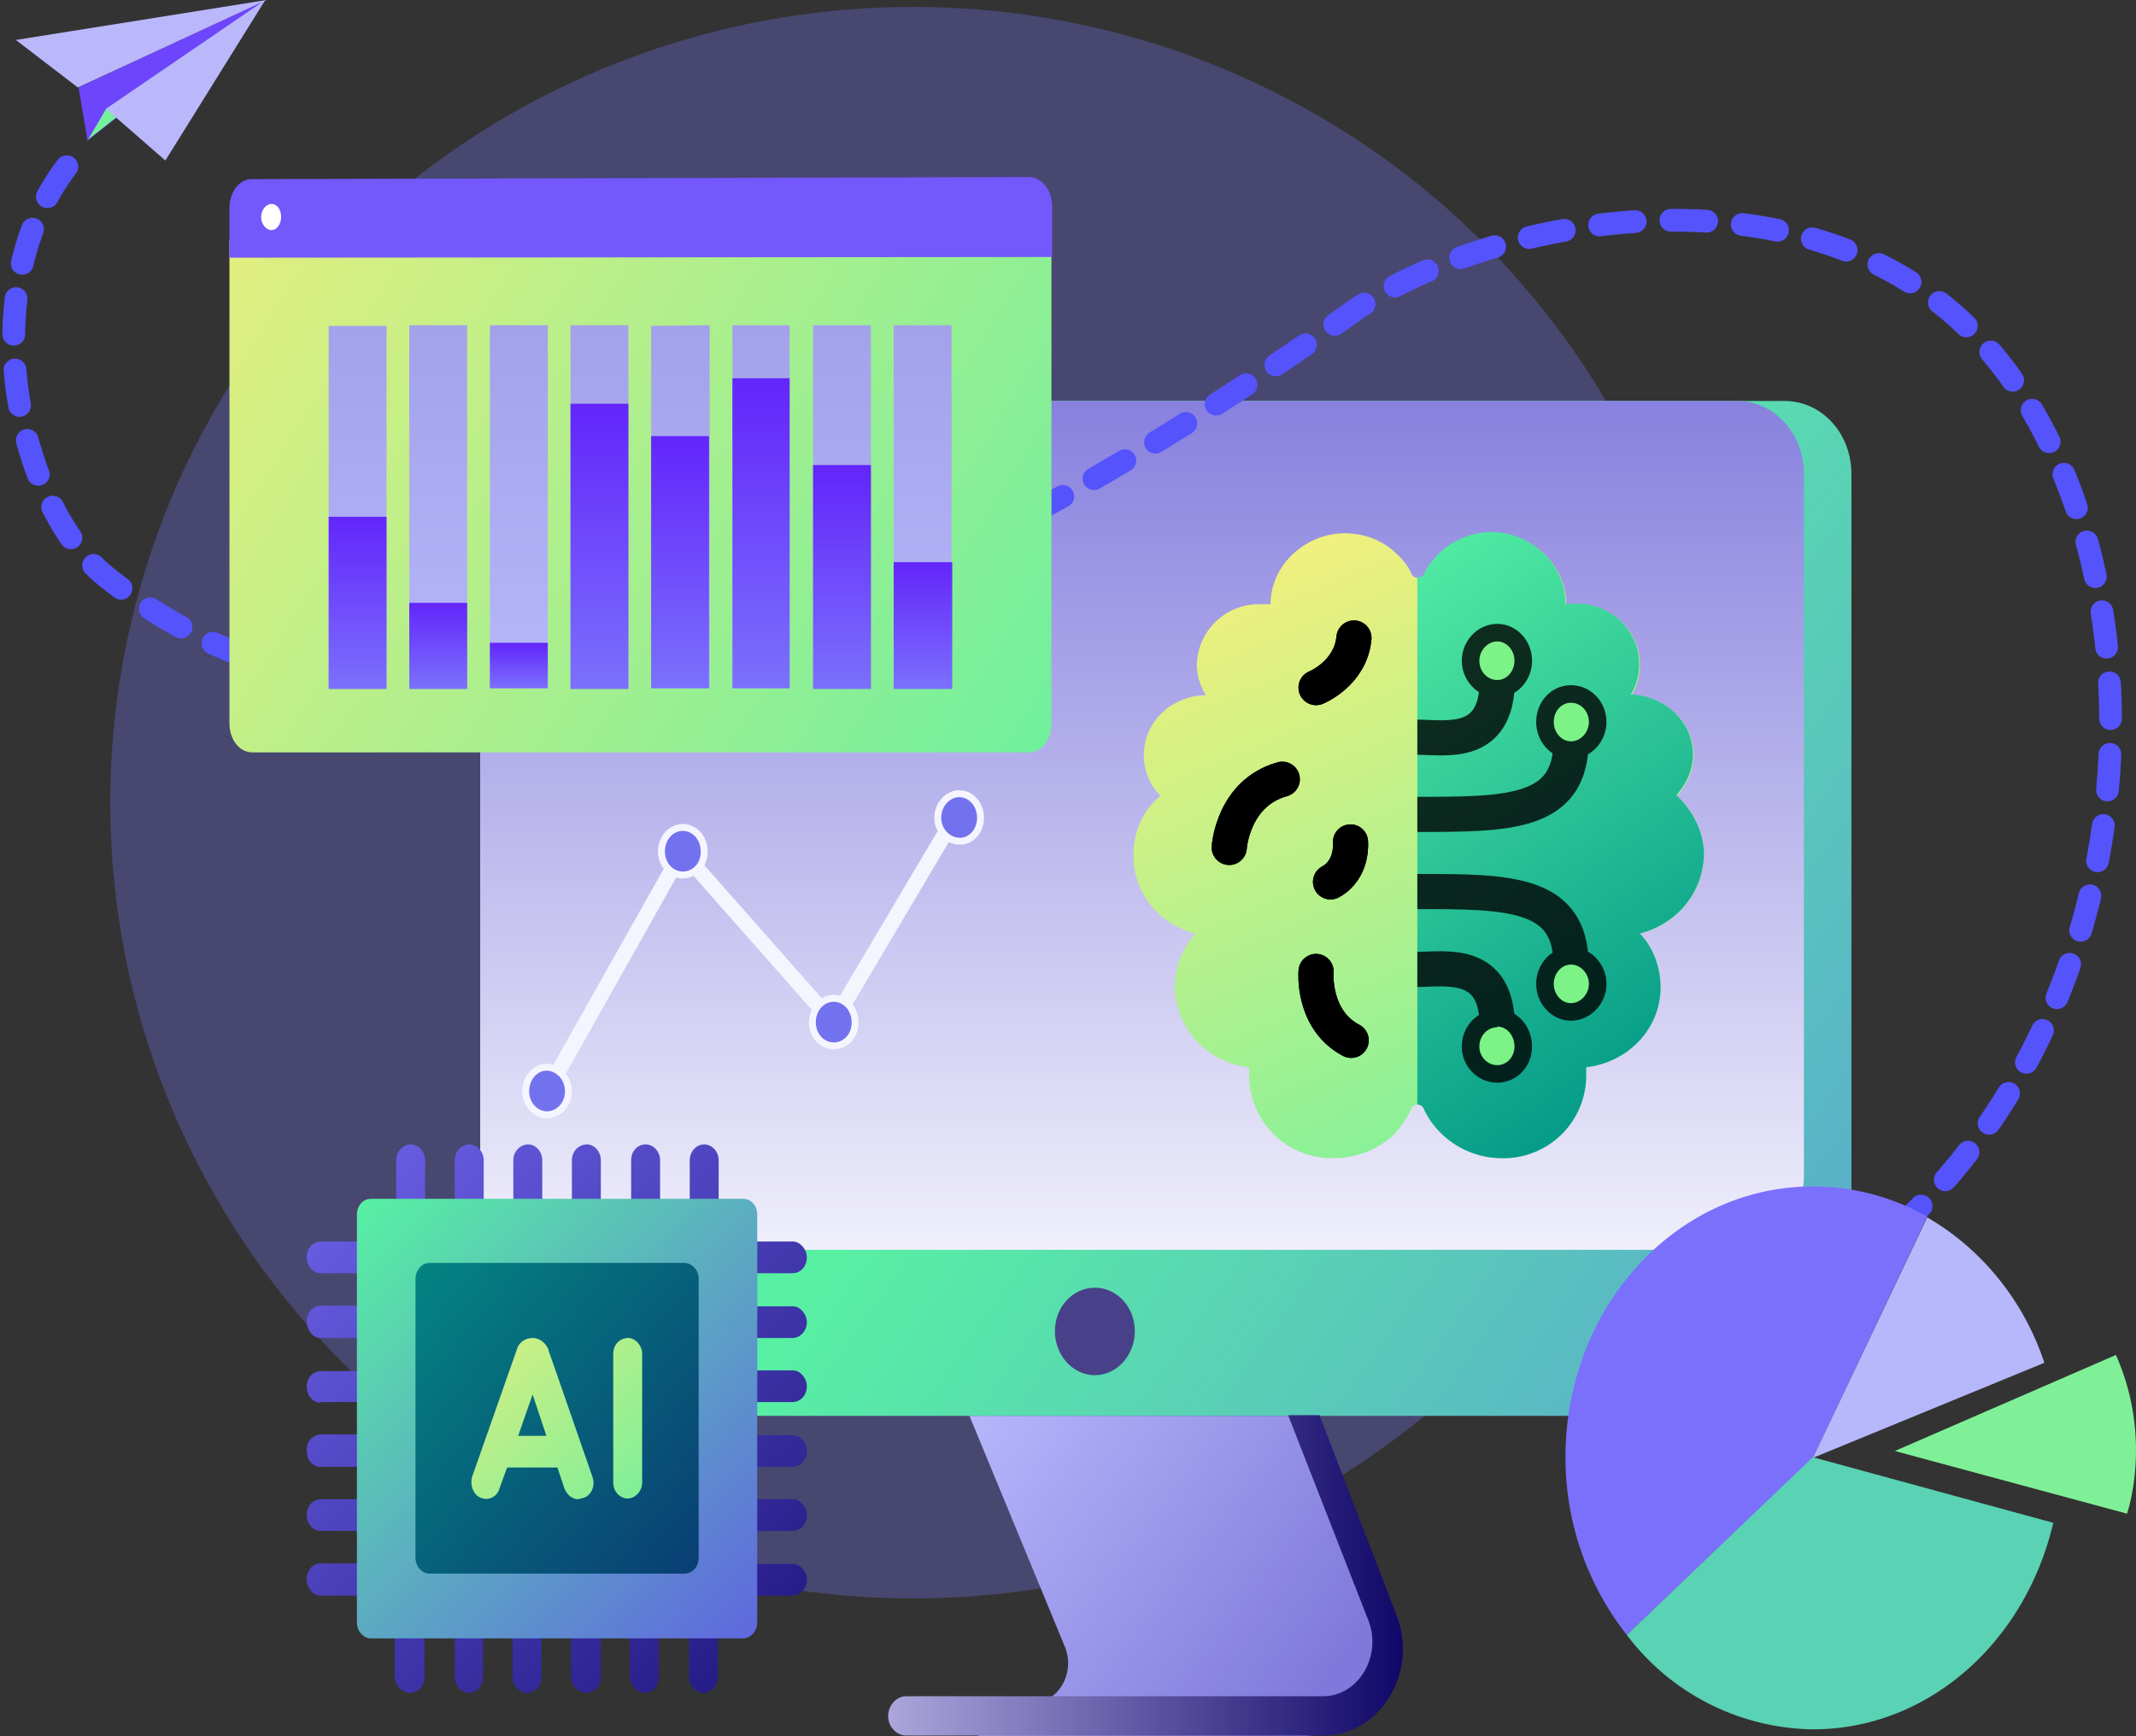 <?xml version="1.0" encoding="utf-8"?>
<svg xmlns="http://www.w3.org/2000/svg" fill="none" height="252" viewBox="0 0 310 252" width="310">
  <rect x="0" y="0" width="310" height="252" fill="#333333" stroke="none"/>
  <ellipse cx="132.5" cy="116.5" fill="#7775FF" opacity=".3" rx="116.5" ry="115.5" style="mix-blend-mode: multiply"/>
  <path d="M79.4 205.5H259c5.4 0 9.7-4.8 9.7-10.7v-126c0-5.9-4.3-10.6-9.7-10.6H79.4c-5.4 0-9.7 4.7-9.7 10.6v126c0 6 4.4 10.7 9.7 10.7Z" fill="url(#a)"/>
  <path d="M69.7 181.4h182.4c5.4 0 9.7-4.8 9.7-10.7V68.8c0-5.9-4.3-10.6-9.7-10.6H79.4c-5.4 0-9.7 4.7-9.7 10.6v112.6Z" fill="url(#b)"/>
  <path d="M158.9 199.6c3.2 0 5.8-2.9 5.8-6.4 0-3.5-2.6-6.3-5.8-6.3-3.2 0-5.8 2.8-5.8 6.3s2.6 6.4 5.8 6.4Z" fill="#484189"/>
  <path d="m140.7 205.5 13.8 33.4c1.7 4-1 8.4-5 8.4H142v4.7h46.7c7.8 0 13.1-8.8 10-16.7L187 205.5h-46.3Z" fill="url(#c)"/>
  <path d="m187 205.5 11.6 29.7c2 5.1-1.4 11-6.6 11h-60.5c-1.4 0-2.6 1.3-2.6 2.9 0 1.5 1.2 2.8 2.6 2.8h60.6c8.2 0 13.8-9.2 10.6-17.4l-11.2-29.1H187Z" fill="url(#d)"/>
  <path d="M9.7 24.2c-14 18.2-7 49.3 5.7 59.5 33.7 27.3 90.5 25.7 181-38.5 17.1-12.2 59.4-22 85.7-.8 31.8 25.6 35.5 97-8.4 135.5" stroke="#5553FB" stroke-dasharray="5.19 5.19" stroke-linecap="round" stroke-miterlimit="10" stroke-width="3.3"/>
  <path d="m11.4 12.7 1.3 7.7L38.6 0 11.4 12.7Z" fill="#6D45FC"/>
  <path d="m12.7 20.4 2.7-4.6L38.6 0l-26 20.4Z" fill="#76F09B"/>
  <path d="m15.4 15.8 8.6 7.5L38.5 0 15.4 15.8ZM2.3 5.8l9 6.9L38.7 0 2.3 5.8Z" fill="#BAB7FB"/>
  <path d="m279.7 176.6-16.6 35-27 25.7a41.6 41.6 0 0 1-8.9-25.8c0-21.7 16-39.3 35.9-39.3 6 0 11.7 1.6 16.6 4.4Z" fill="#7B70FC"/>
  <path d="m296.7 197.8-33.6 13.8 16.6-34.9c7.8 4.5 14 12 17 21.1Z" fill="#B7B7FB"/>
  <path d="M298 221c-4 17.2-18 30-34.9 30a34.4 34.4 0 0 1-27-13.7l27-25.8 34.8 9.5Z" fill="#5AD2B4"/>
  <path d="m307 196.7-32 13.9 33.7 9.1s3.8-10.9-1.6-23Z" fill="#80F098"/>
  <path d="M33.3 34.8V105c0 2.3 1.4 4.2 3.3 4.2h112.7c1.9 0 3.3-1.8 3.3-4.2V34.7l-119.3.1Z" fill="url(#e)"/>
  <path d="M149.3 25.7 36.5 26c-1.8 0-3.2 1.9-3.2 4.2v7.2l119.4-.1V30c0-2.4-1.5-4.3-3.4-4.3Z" fill="#7358FC"/>
  <path d="M40.8 31.5c0 1-.6 1.9-1.4 1.9-.8 0-1.5-.9-1.5-1.9 0-1 .7-1.9 1.5-1.9s1.4.8 1.4 1.9Z" fill="#fff"/>
  <path d="M56 99.9h-8.3V47.3h8.4V100Z" fill="url(#f)"/>
  <path d="M56 75h-8.3v25h8.4V75Z" fill="url(#g)"/>
  <path d="M67.8 99.9h-8.4V47.2h8.4V100Z" fill="url(#h)"/>
  <path d="M67.8 87.5h-8.4V100h8.4V87.5Z" fill="url(#i)"/>
  <path d="M79.5 99.9h-8.4V47.2h8.4V100Z" fill="url(#j)"/>
  <path d="M79.5 93.3h-8.4v6.6h8.4v-6.6Z" fill="url(#k)"/>
  <path d="M91.2 99.9h-8.4V47.2h8.4V100Z" fill="url(#l)"/>
  <path d="M91.2 58.6h-8.4V100h8.4V58.6Z" fill="url(#m)"/>
  <path d="M103 99.9h-8.5V47.3l8.5-.1v52.7Z" fill="url(#n)"/>
  <path d="M103 63.3h-8.5v36.6h8.4V63.3Z" fill="url(#o)"/>
  <path d="M114.6 99.9h-8.3V47.2h8.3v52.7Z" fill="url(#p)"/>
  <path d="M114.6 99.9h-8.3v-45h8.3v45Z" fill="url(#q)"/>
  <path d="M126.4 99.9H118V47.2h8.4v52.7Z" fill="url(#r)"/>
  <path d="M126.4 67.5H118V100h8.4V67.5Z" fill="url(#s)"/>
  <path d="M138.1 99.9h-8.4V47.2h8.4v52.7Z" fill="url(#t)"/>
  <path d="M138.2 81.6h-8.5V100h8.5V81.6Z" fill="url(#u)"/>
  <path d="M79.4 158.4 99 123.6l21.9 24.8 18.2-30.7" stroke="#F5F5FF" stroke-miterlimit="10" stroke-width="2.2"/>
  <path d="M82.5 158.4c0 2-1.5 3.4-3.1 3.4-1.7 0-3.1-1.5-3.1-3.4 0-2 1.4-3.5 3-3.5 1.7 0 3.2 1.5 3.2 3.5ZM102.2 123.6c0 2-1.4 3.4-3.1 3.4-1.7 0-3.1-1.5-3.1-3.4 0-2 1.4-3.5 3.1-3.5 1.7 0 3.1 1.5 3.1 3.5ZM124.1 148.4c0 2-1.4 3.4-3.1 3.4-1.7 0-3.1-1.5-3.1-3.4 0-2 1.4-3.5 3.1-3.5 1.7 0 3.1 1.5 3.1 3.5ZM142.3 118.7c0 2-1.4 3.4-3 3.4-1.7 0-3.2-1.5-3.2-3.4 0-2 1.5-3.5 3.1-3.5 1.7 0 3.1 1.5 3.1 3.5Z" fill="#7372EE" stroke="#F5F5FF"/>
  <path d="M100 178.6h4.3v-10.2c0-1.3-1-2.3-2.1-2.3s-2.1 1-2.1 2.3v10.2Z" fill="url(#v)"/>
  <path d="M91.5 178.6h4.3v-10.2c0-1.3-1-2.3-2.1-2.3-1.2 0-2.1 1-2.1 2.3v10.2h-.1Z" fill="url(#w)"/>
  <path d="M83 178.6h4.2v-10.2c0-1.3-1-2.3-2-2.3-1.2 0-2.2 1-2.2 2.3v10.2Z" fill="url(#x)"/>
  <path d="M74.5 178.6h4.2v-10.2c0-1.3-1-2.3-2-2.3-1.2 0-2.2 1-2.2 2.3v10.2Z" fill="url(#y)"/>
  <path d="M66 178.6h4.2v-10.2c0-1.3-1-2.3-2.1-2.3s-2.1 1-2.1 2.3v10.2Z" fill="url(#z)"/>
  <path d="M57.4 178.6h4.3v-10.2c0-1.3-1-2.3-2.1-2.3s-2.1 1-2.1 2.3v10.2h-.1Z" fill="url(#A)"/>
  <path d="M102.1 245.7c1.2 0 2.1-1 2.1-2.3v-10.2H100v10.2c0 1.3 1 2.3 2.1 2.3Z" fill="url(#B)"/>
  <path d="M93.6 245.7c1.2 0 2-1 2-2.3v-10.2h-4.2v10.2c.1 1.3 1 2.3 2.2 2.3Z" fill="url(#C)"/>
  <path d="M85 245.7c1.3 0 2.2-1 2.2-2.3v-10.2h-4.3v10.2c0 1.3 1 2.3 2.2 2.3Z" fill="url(#D)"/>
  <path d="M76.5 245.7c1.2 0 2.1-1 2.1-2.3v-10.2h-4.2v10.2c0 1.3 1 2.3 2.1 2.3Z" fill="url(#E)"/>
  <path d="M68 245.7c1.2 0 2.1-1 2.1-2.3v-10.2H66v10.2c0 1.3 1 2.3 2.1 2.3Z" fill="url(#F)"/>
  <path d="M59.5 245.7c1.2 0 2.1-1 2.1-2.3v-10.2h-4.3v10.2c.1 1.3 1 2.3 2.2 2.3Z" fill="url(#G)"/>
  <path d="M46.6 184.8H56v-4.6h-9.4c-1.2 0-2.1 1-2.1 2.3 0 1.2.9 2.3 2 2.3Z" fill="url(#H)"/>
  <path d="M46.6 194.2H56v-4.7h-9.4c-1.2 0-2.1 1-2.1 2.3 0 1.2.9 2.4 2 2.4Z" fill="url(#I)"/>
  <path d="M46.6 203.5H56V199h-9.4c-1.2 0-2.1 1-2.1 2.3 0 1.2.9 2.3 2 2.3Z" fill="url(#J)"/>
  <path d="M46.6 212.9H56v-4.7h-9.4c-1.2 0-2.1 1-2.1 2.3 0 1.4.9 2.4 2 2.4Z" fill="url(#K)"/>
  <path d="M46.6 222.2H56v-4.6h-9.4c-1.2 0-2.1 1-2.1 2.3 0 1.2.9 2.3 2 2.3Z" fill="url(#L)"/>
  <path d="M46.6 231.6H56v-4.7h-9.4c-1.2 0-2.1 1-2.1 2.3 0 1.2.9 2.4 2 2.4Z" fill="url(#M)"/>
  <path d="M105.7 180.2v4.6h9.3c1.2 0 2.1-1 2.1-2.3 0-1.2-1-2.3-2-2.3h-9.4Z" fill="url(#N)"/>
  <path d="M105.7 194.2h9.3c1.2 0 2.1-1.1 2.1-2.3 0-1.2-1-2.3-2-2.3h-9.4v4.6Z" fill="url(#O)"/>
  <path d="M105.7 203.5h9.3c1.2 0 2.1-1 2.1-2.3 0-1.2-1-2.3-2-2.3h-9.4v4.6Z" fill="url(#P)"/>
  <path d="M105.7 212.9h9.3c1.2 0 2.1-1.1 2.1-2.3 0-1.3-1-2.3-2-2.3h-9.4v4.6Z" fill="url(#Q)"/>
  <path d="M105.7 222.2h9.3c1.2 0 2.1-1 2.1-2.3 0-1.2-1-2.3-2-2.3h-9.4v4.6Z" fill="url(#R)"/>
  <path d="M105.7 231.6h9.3c1.2 0 2.1-1.1 2.1-2.3 0-1.2-1-2.3-2-2.3h-9.4v4.6Z" fill="url(#S)"/>
  <path d="M107.8 174h-54c-1.1 0-2 1-2 2.3v59.2c0 1.3 1 2.3 2 2.3h54c1.2 0 2.1-1.1 2.1-2.3v-59.2c0-1.3-.9-2.3-2-2.3Z" fill="url(#T)"/>
  <path d="M99.3 183.3h-37c-1.1 0-2 1.1-2 2.3v40.5c0 1.3 1 2.3 2 2.3h37c1.2 0 2.1-1 2.1-2.3v-40.5c0-1.3-1-2.3-2.1-2.3Z" fill="url(#U)"/>
  <path d="m86 214.4-5.2-15-1.2-3.4v-.1c-.4-1-1.3-1.7-2.3-1.7-1 0-2 .6-2.3 1.7l-6.5 18.5c-.3 1.2.2 2.6 1.3 3a2 2 0 0 0 2.7-1.4l1.1-3h7.3l1 3c.4 1 1.2 1.6 2 1.6l.8-.2c1.2-.4 1.7-1.8 1.3-3Zm-10.8-6 2.1-6 2 6h-4Zm16-14.2c-1.3 0-2.2 1-2.2 2.3v18.7c0 1.3 1 2.3 2.1 2.3s2.1-1.1 2.1-2.3v-18.7c0-1.2-1-2.3-2-2.3Z" fill="url(#V)"/>
  <path d="M238 135.5c2 2.1 3 5 3 7.8 0 6-4.7 10.9-10.8 11.6v1.5a12 12 0 0 1-12.2 11.7c-5 0-9.3-2.9-11.3-7-.1-.5-.6-.8-1-.8a1 1 0 0 0-.9.7c-.6 1.3-1.4 2.4-2.3 3.5a12.8 12.8 0 0 1-9 3.6 12 12 0 0 1-12.2-11.7v-1.5a12 12 0 0 1-10.8-11.6c0-2.8 1-5.6 3-7.8-5.2-1.3-9-5.8-9-11.3 0-3.2 1.1-6.3 3.9-8.7a8.4 8.4 0 0 1-2.4-5.9c0-4.8 4-8.6 9-8.7a8.5 8.5 0 0 1-1.3-4.4 9 9 0 0 1 9.2-8.8h1.5v-.2c.1-5.5 5-10 10.6-10.1 3 0 5.7 1 7.7 3 .9.8 1.7 1.8 2.2 3 .2.3.6.5 1 .5s.7-.2 1-.6c1.7-3.5 5.4-6 9.8-6 5.7.2 10.5 4.7 10.6 10.2v.2h1.6c5 0 9.1 3.9 9.1 8.8 0 1.6-.4 3-1.2 4.4 5 .2 9 4 9 8.7 0 2.3-1 4.3-2.4 5.9 2.6 2.5 3.9 5.6 3.9 8.7-.2 5.5-4 10-9.3 11.3Z" fill="url(#W)"/>
  <path d="M238 135.5c2 2.1 3 5 3 7.8 0 6-4.7 10.9-10.8 11.6v1.5a12 12 0 0 1-12.2 11.7c-5 0-9.3-2.9-11.3-7-.1-.5-.6-.8-1-.8V83.8c.5 0 .9-.2 1-.6 1.8-3.5 5.5-6 10-6 5.6.2 10.4 4.7 10.5 10.2v.3l1.6-.1c5 0 9.1 3.9 9.1 8.8 0 1.6-.4 3-1.2 4.4 5 .2 9 4 9 8.7 0 2.3-1 4.3-2.4 5.9 2.6 2.5 4 5.6 4 8.7-.2 5.6-4 10-9.3 11.4Z" fill="url(#X)"/>
  <g opacity=".8" stroke="#000" stroke-linejoin="round" stroke-miterlimit="13.3" stroke-width="5.1">
    <path d="M217.3 149c1.4 0 2.5 1.3 2.5 2.9 0 1.5-1.1 2.7-2.5 2.7s-2.6-1.2-2.6-2.7c0-1.6 1.2-2.8 2.6-2.8Z" stroke-linecap="round"/>
    <path d="M217.3 149c0-9.8-7.5-8.3-11.6-8.3"/>
    <path d="M217.3 98.7c1.4 0 2.5-1.3 2.5-2.8 0-1.5-1.1-2.8-2.5-2.8s-2.6 1.3-2.6 2.8c0 1.5 1.2 2.8 2.6 2.8Z" stroke-linecap="round"/>
    <path d="M217.3 98.7c0 9.9-7.5 8.3-11.6 8.3"/>
    <path d="M228 140c1.4 0 2.6 1.3 2.6 2.8 0 1.5-1.2 2.8-2.6 2.8-1.4 0-2.5-1.3-2.5-2.8 0-1.5 1.1-2.8 2.5-2.8Z" stroke-linecap="round"/>
    <path d="M228 140c0-10.6-9.2-10.6-22.3-10.6"/>
    <path d="M228 107.6c1.4 0 2.6-1.3 2.6-2.8 0-1.6-1.2-2.8-2.6-2.8-1.4 0-2.5 1.2-2.5 2.8 0 1.5 1.1 2.8 2.5 2.8Z" stroke-linecap="round"/>
    <path d="M228 107.6c0 10.6-9.2 10.6-22.3 10.6"/>
  </g>
  <path d="M178.4 123s.5-7.9 7.7-9.9M191 99.8s5-2 5.5-7.2M191 141s-.6 7 5.1 10M196 122.2s.4 4-2.9 5.8" stroke="#000" stroke-linecap="round" stroke-linejoin="round" stroke-miterlimit="13.3" stroke-width="5.1"/>
  <path d="M178.4 123s.5-7.9 7.7-9.9M191 99.8s5-2 5.5-7.2M191 141s-.6 7 5.1 10M196 122.2s.4 4-2.9 5.8" stroke="#000" stroke-linecap="round" stroke-linejoin="round" stroke-miterlimit="13.3" stroke-width="5.1"/>
  <path d="M217.3 149c1.4 0 2.5 1.3 2.5 2.9 0 1.5-1.1 2.7-2.5 2.7s-2.6-1.2-2.6-2.7c0-1.6 1.2-2.8 2.6-2.8ZM217.3 98.7c1.4 0 2.5-1.3 2.5-2.8 0-1.5-1.1-2.8-2.5-2.8s-2.6 1.3-2.6 2.8c0 1.6 1.2 2.8 2.6 2.8ZM228 140c1.4 0 2.6 1.3 2.6 2.8 0 1.5-1.2 2.8-2.6 2.8-1.4 0-2.5-1.3-2.5-2.8 0-1.5 1.1-2.8 2.5-2.8ZM228 107.6c1.4 0 2.6-1.3 2.6-2.8 0-1.6-1.2-2.8-2.6-2.8-1.4 0-2.5 1.2-2.5 2.8 0 1.5 1.1 2.8 2.5 2.8Z" fill="#7CF287"/>
  <defs>
    <linearGradient gradientUnits="userSpaceOnUse" id="a" x1="370.4" x2="147.3" y1="301.4" y2="145.1">
      <stop stop-color="#5D5BFB"/>
      <stop offset="1" stop-color="#58F0A3"/>
    </linearGradient>
    <linearGradient gradientUnits="userSpaceOnUse" id="b" x1="165.8" x2="165.8" y1="51.7" y2="199.3">
      <stop stop-color="#827BDD"/>
      <stop offset="1" stop-color="#fff"/>
    </linearGradient>
    <linearGradient gradientUnits="userSpaceOnUse" id="c" x1="139.1" x2="191.3" y1="206.1" y2="244.7">
      <stop stop-color="#B7B7FB"/>
      <stop offset="1" stop-color="#8079DB"/>
    </linearGradient>
    <linearGradient gradientUnits="userSpaceOnUse" id="d" x1="106.3" x2="204.4" y1="228.7" y2="228.7">
      <stop offset="0" stop-color="#DBD6FF"/>
      <stop offset="1" stop-color="#0F0567"/>
    </linearGradient>
    <linearGradient gradientUnits="userSpaceOnUse" id="e" x1="11" x2="182.1" y1="9.7" y2="116">
      <stop stop-color="#FDEE78"/>
      <stop offset="1" stop-color="#58F0A3"/>
    </linearGradient>
    <linearGradient gradientUnits="userSpaceOnUse" id="f" x1="51.9" x2="51.9" y1="101.5" y2="-350.2">
      <stop stop-color="#B7B7FB"/>
      <stop offset="1" stop-color="#0F0567"/>
    </linearGradient>
    <linearGradient gradientUnits="userSpaceOnUse" id="g" x1="51.9" x2="51.9" y1="99.9" y2="74.9">
      <stop stop-color="#7B70FC"/>
      <stop offset="1" stop-color="#6325FB"/>
    </linearGradient>
    <linearGradient gradientUnits="userSpaceOnUse" id="h" x1="63.6" x2="63.6" y1="101.5" y2="-350.2">
      <stop stop-color="#B7B7FB"/>
      <stop offset="1" stop-color="#0F0567"/>
    </linearGradient>
    <linearGradient gradientUnits="userSpaceOnUse" id="i" x1="63.6" x2="63.6" y1="99.9" y2="87.4">
      <stop stop-color="#7B70FC"/>
      <stop offset="1" stop-color="#6325FB"/>
    </linearGradient>
    <linearGradient gradientUnits="userSpaceOnUse" id="j" x1="75.3" x2="75.3" y1="101.5" y2="-350.2">
      <stop stop-color="#B7B7FB"/>
      <stop offset="1" stop-color="#0F0567"/>
    </linearGradient>
    <linearGradient gradientUnits="userSpaceOnUse" id="k" x1="75.3" x2="75.3" y1="99.9" y2="93.4">
      <stop stop-color="#7B70FC"/>
      <stop offset="1" stop-color="#6325FB"/>
    </linearGradient>
    <linearGradient gradientUnits="userSpaceOnUse" id="l" x1="87" x2="87" y1="101.5" y2="-350.2">
      <stop stop-color="#B7B7FB"/>
      <stop offset="1" stop-color="#0F0567"/>
    </linearGradient>
    <linearGradient gradientUnits="userSpaceOnUse" id="m" x1="87" x2="87" y1="99.9" y2="58.6">
      <stop stop-color="#7B70FC"/>
      <stop offset="1" stop-color="#6325FB"/>
    </linearGradient>
    <linearGradient gradientUnits="userSpaceOnUse" id="n" x1="98.7" x2="98.7" y1="101.5" y2="-350.2">
      <stop stop-color="#B7B7FB"/>
      <stop offset="1" stop-color="#0F0567"/>
    </linearGradient>
    <linearGradient gradientUnits="userSpaceOnUse" id="o" x1="98.7" x2="98.7" y1="99.9" y2="63.3">
      <stop stop-color="#7B70FC"/>
      <stop offset="1" stop-color="#6325FB"/>
    </linearGradient>
    <linearGradient gradientUnits="userSpaceOnUse" id="p" x1="110.5" x2="110.5" y1="101.5" y2="-350.2">
      <stop stop-color="#B7B7FB"/>
      <stop offset="1" stop-color="#0F0567"/>
    </linearGradient>
    <linearGradient gradientUnits="userSpaceOnUse" id="q" x1="110.5" x2="110.5" y1="99.9" y2="54.9">
      <stop stop-color="#7B70FC"/>
      <stop offset="1" stop-color="#6325FB"/>
    </linearGradient>
    <linearGradient gradientUnits="userSpaceOnUse" id="r" x1="122.2" x2="122.2" y1="101.5" y2="-350.2">
      <stop stop-color="#B7B7FB"/>
      <stop offset="1" stop-color="#0F0567"/>
    </linearGradient>
    <linearGradient gradientUnits="userSpaceOnUse" id="s" x1="122.2" x2="122.2" y1="99.9" y2="67.5">
      <stop stop-color="#7B70FC"/>
      <stop offset="1" stop-color="#6325FB"/>
    </linearGradient>
    <linearGradient gradientUnits="userSpaceOnUse" id="t" x1="133.9" x2="133.9" y1="101.5" y2="-350.2">
      <stop stop-color="#B7B7FB"/>
      <stop offset="1" stop-color="#0F0567"/>
    </linearGradient>
    <linearGradient gradientUnits="userSpaceOnUse" id="u" x1="133.9" x2="133.9" y1="99.9" y2="81.6">
      <stop stop-color="#7B70FC"/>
      <stop offset="1" stop-color="#6325FB"/>
    </linearGradient>
    <linearGradient gradientUnits="userSpaceOnUse" id="v" x1="63.8" x2="164.4" y1="124" y2="231">
      <stop stop-color="#7B70FC"/>
      <stop offset="1" stop-color="#0F0567"/>
    </linearGradient>
    <linearGradient gradientUnits="userSpaceOnUse" id="w" x1="58.9" x2="159.5" y1="128.6" y2="235.7">
      <stop stop-color="#7B70FC"/>
      <stop offset="1" stop-color="#0F0567"/>
    </linearGradient>
    <linearGradient gradientUnits="userSpaceOnUse" id="x" x1="54" x2="154.5" y1="133.3" y2="240.3">
      <stop stop-color="#7B70FC"/>
      <stop offset="1" stop-color="#0F0567"/>
    </linearGradient>
    <linearGradient gradientUnits="userSpaceOnUse" id="y" x1="49.1" x2="149.6" y1="137.9" y2="244.9">
      <stop stop-color="#7B70FC"/>
      <stop offset="1" stop-color="#0F0567"/>
    </linearGradient>
    <linearGradient gradientUnits="userSpaceOnUse" id="z" x1="44.2" x2="144.7" y1="142.5" y2="249.5">
      <stop stop-color="#7B70FC"/>
      <stop offset="1" stop-color="#0F0567"/>
    </linearGradient>
    <linearGradient gradientUnits="userSpaceOnUse" id="A" x1="39.3" x2="139.8" y1="147.1" y2="254.1">
      <stop stop-color="#7B70FC"/>
      <stop offset="1" stop-color="#0F0567"/>
    </linearGradient>
    <linearGradient gradientUnits="userSpaceOnUse" id="B" x1="34.3" x2="134.8" y1="151.8" y2="258.8">
      <stop stop-color="#7B70FC"/>
      <stop offset="1" stop-color="#0F0567"/>
    </linearGradient>
    <linearGradient gradientUnits="userSpaceOnUse" id="C" x1="29.3" x2="129.9" y1="156.4" y2="263.4">
      <stop stop-color="#7B70FC"/>
      <stop offset="1" stop-color="#0F0567"/>
    </linearGradient>
    <linearGradient gradientUnits="userSpaceOnUse" id="D" x1="24.4" x2="125" y1="161" y2="268.1">
      <stop stop-color="#7B70FC"/>
      <stop offset="1" stop-color="#0F0567"/>
    </linearGradient>
    <linearGradient gradientUnits="userSpaceOnUse" id="E" x1="19.5" x2="120" y1="165.7" y2="272.7">
      <stop stop-color="#7B70FC"/>
      <stop offset="1" stop-color="#0F0567"/>
    </linearGradient>
    <linearGradient gradientUnits="userSpaceOnUse" id="F" x1="14.6" x2="115.1" y1="170.3" y2="277.3">
      <stop stop-color="#7B70FC"/>
      <stop offset="1" stop-color="#0F0567"/>
    </linearGradient>
    <linearGradient gradientUnits="userSpaceOnUse" id="G" x1="9.7" x2="110.2" y1="174.9" y2="281.9">
      <stop stop-color="#7B70FC"/>
      <stop offset="1" stop-color="#0F0567"/>
    </linearGradient>
    <linearGradient gradientUnits="userSpaceOnUse" id="H" x1="30" x2="130.5" y1="155.8" y2="262.9">
      <stop stop-color="#7B70FC"/>
      <stop offset="1" stop-color="#0F0567"/>
    </linearGradient>
    <linearGradient gradientUnits="userSpaceOnUse" id="I" x1="25.7" x2="126.3" y1="159.8" y2="266.8">
      <stop stop-color="#7B70FC"/>
      <stop offset="1" stop-color="#0F0567"/>
    </linearGradient>
    <linearGradient gradientUnits="userSpaceOnUse" id="J" x1="21.5" x2="122.1" y1="163.8" y2="270.8">
      <stop stop-color="#7B70FC"/>
      <stop offset="1" stop-color="#0F0567"/>
    </linearGradient>
    <linearGradient gradientUnits="userSpaceOnUse" id="K" x1="17.3" x2="117.9" y1="167.7" y2="274.7">
      <stop stop-color="#7B70FC"/>
      <stop offset="1" stop-color="#0F0567"/>
    </linearGradient>
    <linearGradient gradientUnits="userSpaceOnUse" id="L" x1="13.1" x2="113.6" y1="171.7" y2="278.7">
      <stop stop-color="#7B70FC"/>
      <stop offset="1" stop-color="#0F0567"/>
    </linearGradient>
    <linearGradient gradientUnits="userSpaceOnUse" id="M" x1="8.9" x2="109.4" y1="175.6" y2="282.6">
      <stop stop-color="#7B70FC"/>
      <stop offset="1" stop-color="#0F0567"/>
    </linearGradient>
    <linearGradient gradientUnits="userSpaceOnUse" id="N" x1="64.6" x2="165.1" y1="123.3" y2="230.3">
      <stop stop-color="#7B70FC"/>
      <stop offset="1" stop-color="#0F0567"/>
    </linearGradient>
    <linearGradient gradientUnits="userSpaceOnUse" id="O" x1="60.4" x2="160.9" y1="127.2" y2="234.3">
      <stop stop-color="#7B70FC"/>
      <stop offset="1" stop-color="#0F0567"/>
    </linearGradient>
    <linearGradient gradientUnits="userSpaceOnUse" id="P" x1="56.2" x2="156.7" y1="131.2" y2="238.2">
      <stop stop-color="#7B70FC"/>
      <stop offset="1" stop-color="#0F0567"/>
    </linearGradient>
    <linearGradient gradientUnits="userSpaceOnUse" id="Q" x1="52" x2="152.5" y1="135.2" y2="242.2">
      <stop stop-color="#7B70FC"/>
      <stop offset="1" stop-color="#0F0567"/>
    </linearGradient>
    <linearGradient gradientUnits="userSpaceOnUse" id="R" x1="47.8" x2="148.3" y1="139.1" y2="246.1">
      <stop stop-color="#7B70FC"/>
      <stop offset="1" stop-color="#0F0567"/>
    </linearGradient>
    <linearGradient gradientUnits="userSpaceOnUse" id="S" x1="43.6" x2="144.1" y1="143.1" y2="250.1">
      <stop stop-color="#7B70FC"/>
      <stop offset="1" stop-color="#0F0567"/>
    </linearGradient>
    <linearGradient gradientUnits="userSpaceOnUse" id="T" x1="53.1" x2="143.9" y1="173.5" y2="261.7">
      <stop stop-color="#58F0A3"/>
      <stop offset="1" stop-color="#6325FB"/>
    </linearGradient>
    <linearGradient gradientUnits="userSpaceOnUse" id="U" x1="50.2" x2="143" y1="174.6" y2="253.5">
      <stop stop-color="#029485"/>
      <stop offset="1" stop-color="#0F0567"/>
    </linearGradient>
    <linearGradient gradientUnits="userSpaceOnUse" id="V" x1="61.2" x2="104.6" y1="181.1" y2="226.6">
      <stop stop-color="#FDEE78"/>
      <stop offset="1" stop-color="#58F0A3"/>
    </linearGradient>
    <linearGradient gradientUnits="userSpaceOnUse" id="W" x1="187.3" x2="240.6" y1="66.4" y2="195.1">
      <stop stop-color="#FFF079"/>
      <stop offset="1" stop-color="#58F2A5"/>
    </linearGradient>
    <linearGradient gradientUnits="userSpaceOnUse" id="X" x1="194.2" x2="247.7" y1="79.9" y2="156.2">
      <stop stop-color="#58F2A5"/>
      <stop offset="1" stop-color="#009687"/>
    </linearGradient>
  </defs>
</svg>